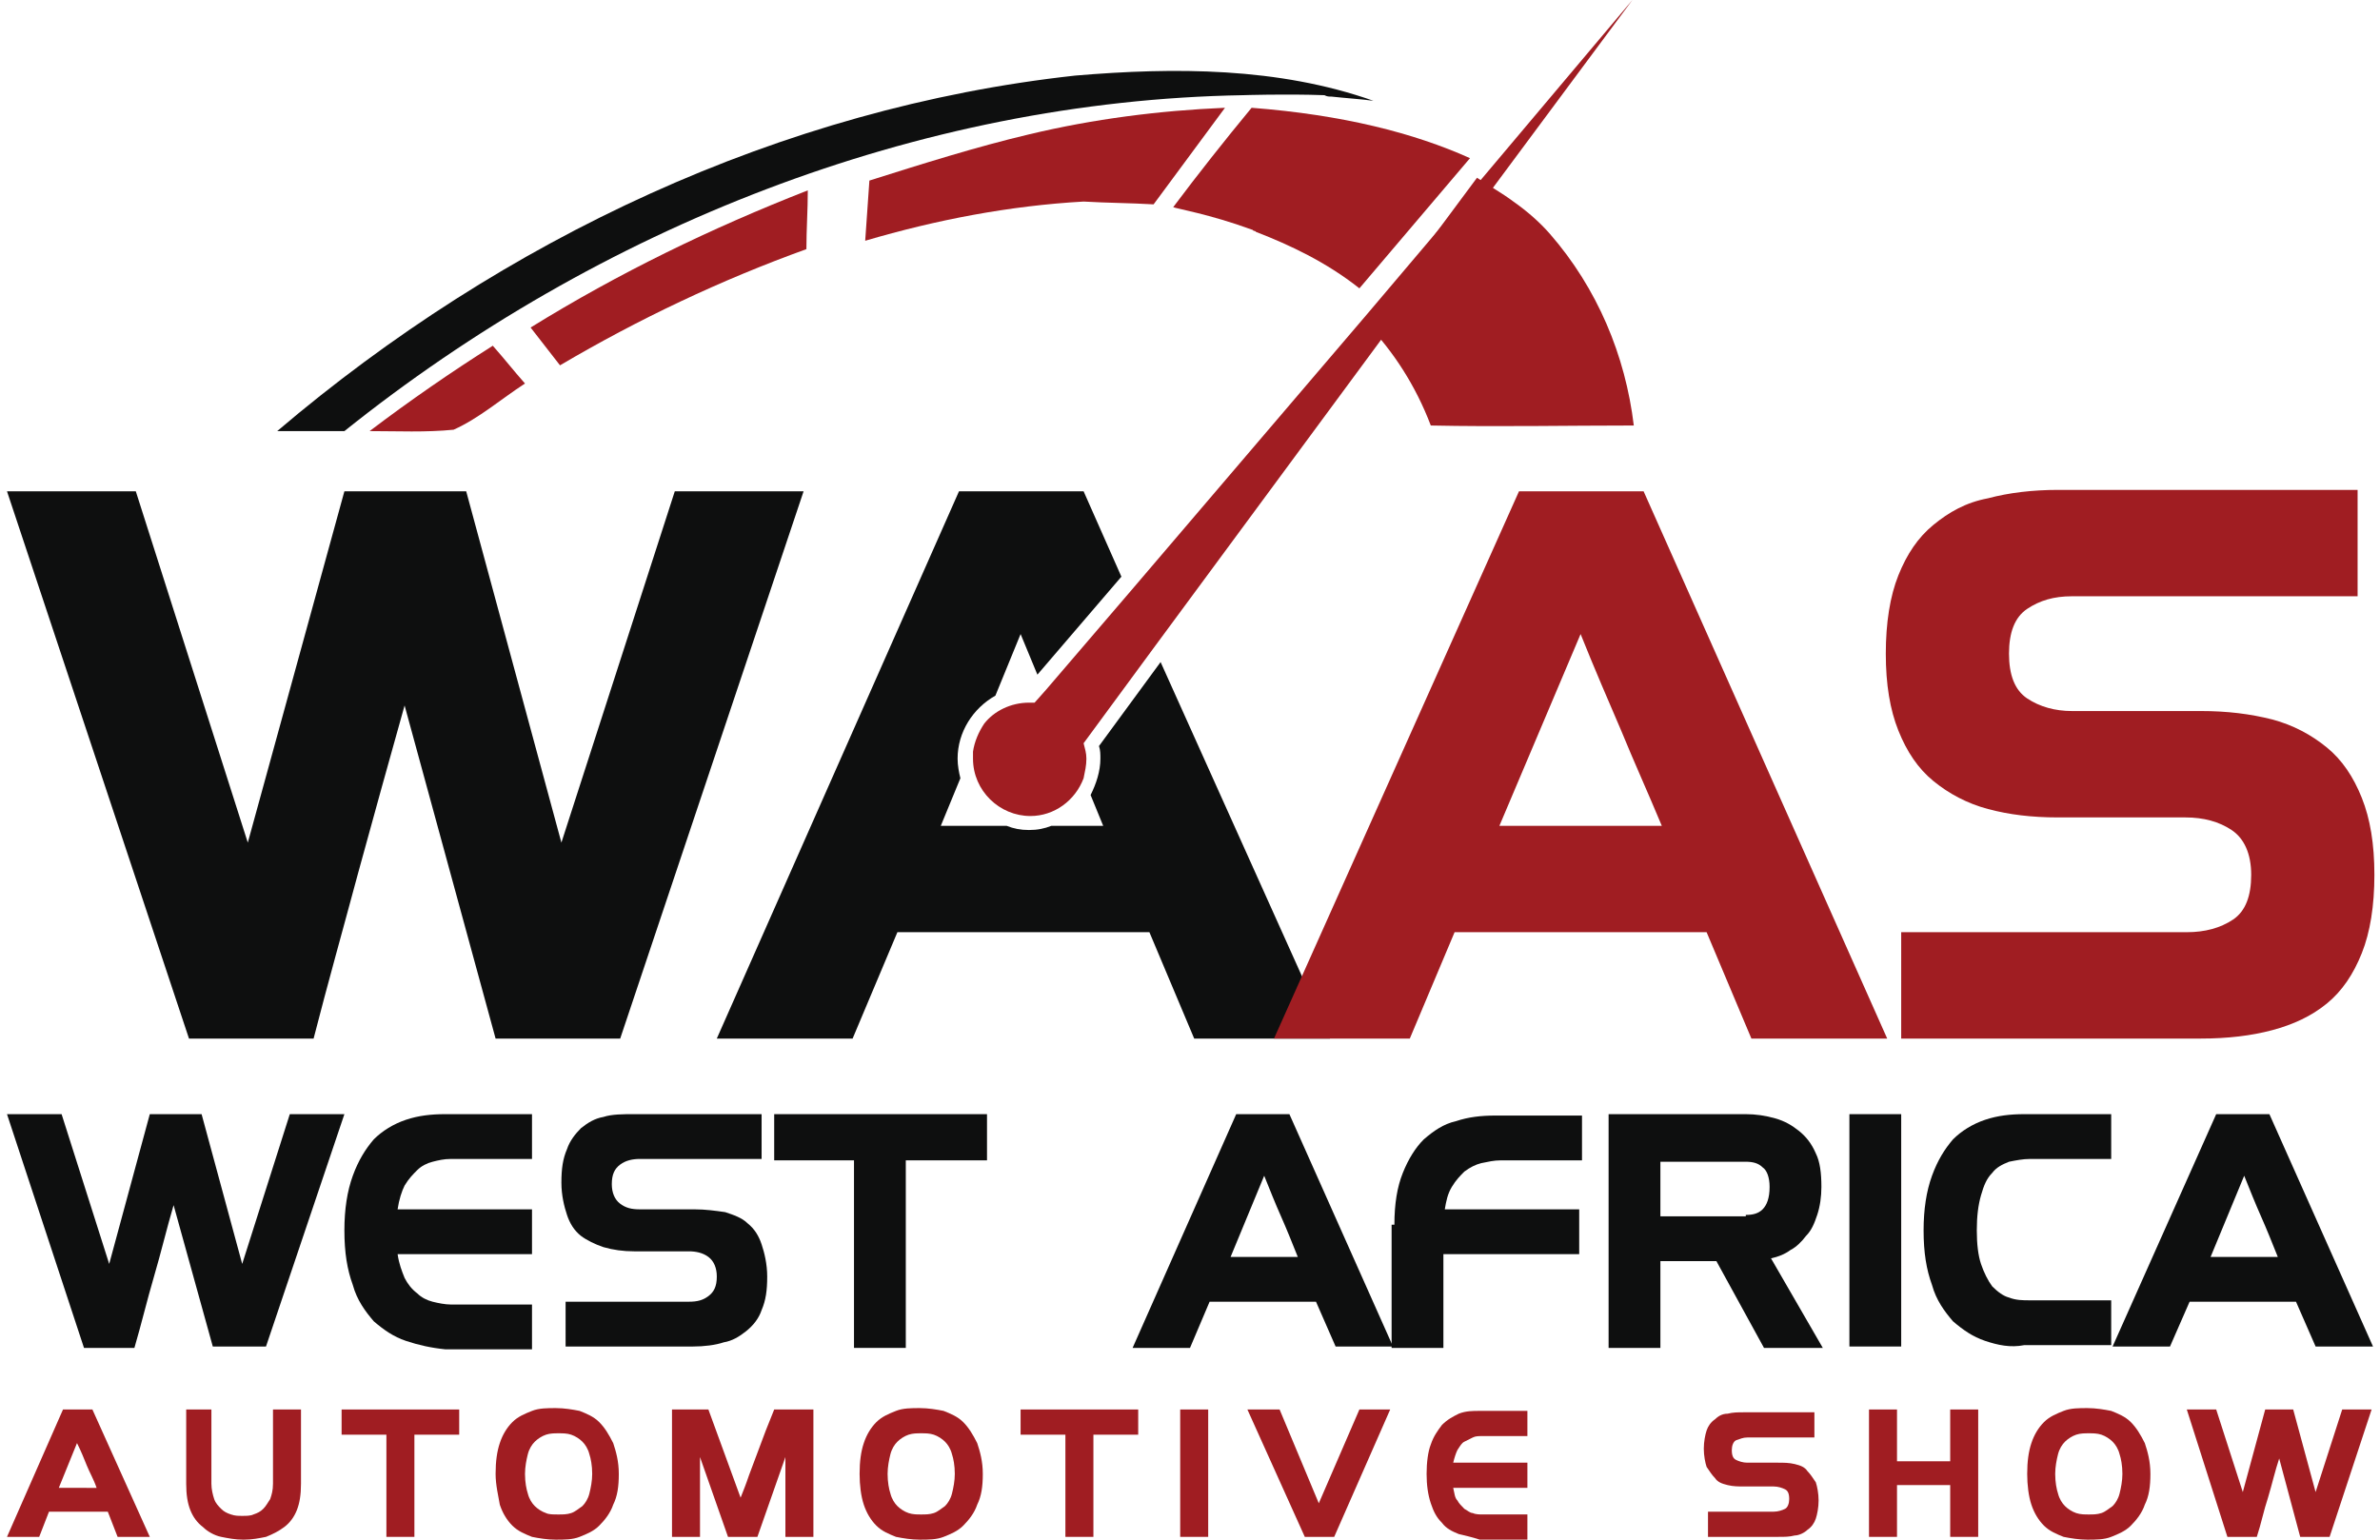 <?xml version="1.0" encoding="utf-8"?>
<!-- Generator: Adobe Illustrator 25.4.1, SVG Export Plug-In . SVG Version: 6.00 Build 0)  -->
<svg version="1.1" id="Layer_1" xmlns="http://www.w3.org/2000/svg" xmlns:xlink="http://www.w3.org/1999/xlink" x="0px" y="0px"
	 width="170px" height="110px" viewBox="0 0 170 110" style="enable-background:new 0 0 170 110;" xml:space="preserve">
<style type="text/css">
	.st0{fill:#0E0F0F;}
	.st1{fill:#A01D22;}
</style>
<g>
	<g>
		<path class="st0" d="M0.5,79.6h3.9l3.4,10.7l2.9-10.7h3.7l2.9,10.7l3.4-10.7h3.9l-5.6,16.6h-3.8l-2.8-10.1
			c-0.5,1.7-0.9,3.4-1.4,5.1c-0.5,1.7-0.9,3.4-1.4,5.1H6L0.5,79.6z"/>
		<path class="st0" d="M29,95.8c-0.9-0.3-1.6-0.8-2.3-1.4c-0.6-0.7-1.2-1.5-1.5-2.6c-0.4-1.1-0.6-2.3-0.6-3.9c0-1.5,0.2-2.8,0.6-3.9
			c0.4-1.1,0.9-1.9,1.5-2.6c0.6-0.6,1.4-1.1,2.3-1.4c0.9-0.3,1.8-0.4,2.8-0.4H38v3.2h-5.8c-0.5,0-0.9,0.1-1.3,0.2
			c-0.4,0.1-0.8,0.3-1.1,0.6c-0.3,0.3-0.6,0.6-0.9,1.1c-0.2,0.4-0.4,1-0.5,1.7H38v3.2h-9.6c0.1,0.7,0.3,1.2,0.5,1.7
			c0.2,0.4,0.5,0.8,0.9,1.1c0.3,0.3,0.7,0.5,1.1,0.6c0.4,0.1,0.9,0.2,1.3,0.2H38v3.2h-6.2C30.8,96.3,29.9,96.1,29,95.8"/>
		<path class="st0" d="M40.5,93h8.7c0.6,0,1-0.1,1.4-0.4c0.4-0.3,0.6-0.7,0.6-1.4c0-0.6-0.2-1.1-0.6-1.4c-0.4-0.3-0.9-0.4-1.4-0.4
			h-3.9c-0.8,0-1.5-0.1-2.2-0.3c-0.6-0.2-1.2-0.5-1.6-0.8c-0.5-0.4-0.8-0.9-1-1.5c-0.2-0.6-0.4-1.4-0.4-2.3c0-1,0.1-1.7,0.4-2.4
			c0.2-0.6,0.6-1.1,1-1.5c0.5-0.4,1-0.7,1.6-0.8c0.6-0.2,1.4-0.2,2.2-0.2h9.1v3.2h-8.7c-0.5,0-1,0.1-1.4,0.4
			c-0.4,0.3-0.6,0.7-0.6,1.4c0,0.6,0.2,1.1,0.6,1.4c0.4,0.3,0.8,0.4,1.4,0.4h3.9c0.8,0,1.5,0.1,2.2,0.2c0.6,0.2,1.2,0.4,1.6,0.8
			c0.5,0.4,0.8,0.9,1,1.5c0.2,0.6,0.4,1.4,0.4,2.3c0,1-0.1,1.7-0.4,2.4c-0.2,0.6-0.6,1.1-1.1,1.5c-0.5,0.4-1,0.7-1.6,0.8
			c-0.6,0.2-1.4,0.3-2.2,0.3h-9.1V93z"/>
		<polygon class="st0" points="61,82.9 55.3,82.9 55.3,79.6 70.5,79.6 70.5,82.9 64.7,82.9 64.7,96.3 61,96.3 		"/>
		<path class="st0" d="M88.3,79.6h3.8l7.4,16.6h-4.1L94,93h-7.6L85,96.3h-4.1L88.3,79.6z M92.7,89.8c-0.4-1-0.8-2-1.2-2.9
			c-0.4-0.9-0.8-1.9-1.2-2.9l-2.4,5.8H92.7z"/>
		<path class="st0" d="M99.6,87.5c0-1.5,0.2-2.7,0.6-3.7c0.4-1,0.9-1.8,1.5-2.4c0.7-0.6,1.4-1.1,2.3-1.3c0.9-0.3,1.8-0.4,2.8-0.4
			h6.2v3.2h-5.8c-0.5,0-0.9,0.1-1.4,0.2c-0.4,0.1-0.8,0.3-1.2,0.6c-0.3,0.3-0.6,0.6-0.9,1.1s-0.4,1-0.5,1.6h9.6v3.2h-9.7v6.7h-3.7
			V87.5z"/>
		<path class="st0" d="M114.9,79.6h9.8c0.7,0,1.4,0.1,2.1,0.3c0.7,0.2,1.2,0.5,1.7,0.9c0.5,0.4,0.9,0.9,1.2,1.6
			c0.3,0.6,0.4,1.4,0.4,2.4c0,0.7-0.1,1.4-0.3,2c-0.2,0.6-0.4,1.1-0.8,1.5c-0.3,0.4-0.7,0.8-1.1,1c-0.4,0.3-0.9,0.5-1.4,0.6l3.7,6.4
			H126l-3.4-6.2h-4v6.2h-3.7V79.6z M124.7,86.8c0.5,0,0.9-0.1,1.2-0.4c0.3-0.3,0.5-0.8,0.5-1.6c0-0.7-0.2-1.2-0.5-1.4
			c-0.3-0.3-0.7-0.4-1.2-0.4h-6.1v3.9H124.7z"/>
		<rect x="132.1" y="79.6" class="st0" width="3.7" height="16.6"/>
		<path class="st0" d="M141.8,95.8c-0.9-0.3-1.6-0.8-2.3-1.4c-0.6-0.7-1.2-1.5-1.5-2.6c-0.4-1.1-0.6-2.3-0.6-3.9
			c0-1.5,0.2-2.8,0.6-3.9c0.4-1.1,0.9-1.9,1.5-2.6c0.6-0.6,1.4-1.1,2.3-1.4c0.9-0.3,1.8-0.4,2.8-0.4h6.2v3.2H145
			c-0.5,0-1,0.1-1.5,0.2c-0.5,0.2-0.9,0.4-1.2,0.8c-0.4,0.4-0.6,0.9-0.8,1.6c-0.2,0.7-0.3,1.5-0.3,2.5s0.1,1.8,0.3,2.4
			c0.2,0.6,0.5,1.2,0.8,1.6c0.4,0.4,0.8,0.7,1.2,0.8c0.5,0.2,1,0.2,1.5,0.2h5.8v3.2h-6.2C143.6,96.3,142.7,96.1,141.8,95.8"/>
		<path class="st0" d="M158.3,79.6h3.8l7.4,16.6h-4.1L164,93h-7.6l-1.4,3.2h-4.1L158.3,79.6z M162.7,89.8c-0.4-1-0.8-2-1.2-2.9
			c-0.4-0.9-0.8-1.9-1.2-2.9l-2.4,5.8H162.7z"/>
		<path class="st1" d="M4.5,100.7h2.1l4.1,9.1H8.4L7.7,108H3.5l-0.7,1.8H0.5L4.5,100.7z M6.9,106.3c-0.2-0.6-0.5-1.1-0.7-1.6
			c-0.2-0.5-0.4-1-0.7-1.6l-1.3,3.2H6.9z"/>
		<path class="st1" d="M13.1,100.7h2v5.3c0,0.4,0.1,0.8,0.2,1.1c0.1,0.3,0.3,0.5,0.5,0.7c0.2,0.2,0.4,0.3,0.7,0.4
			c0.3,0.1,0.5,0.1,0.8,0.1c0.3,0,0.6,0,0.8-0.1c0.3-0.1,0.5-0.2,0.7-0.4c0.2-0.2,0.3-0.4,0.5-0.7c0.1-0.3,0.2-0.6,0.2-1.1v-5.3h2
			v5.3c0,0.8-0.1,1.4-0.3,1.9c-0.2,0.5-0.5,0.9-0.9,1.2c-0.4,0.3-0.8,0.5-1.3,0.7c-0.5,0.1-1,0.2-1.6,0.2c-0.6,0-1.1-0.1-1.6-0.2
			c-0.5-0.1-1-0.4-1.3-0.7c-0.4-0.3-0.7-0.7-0.9-1.2c-0.2-0.5-0.3-1.1-0.3-1.9V100.7z"/>
		<polygon class="st1" points="27.6,102.5 24.4,102.5 24.4,100.7 32.8,100.7 32.8,102.5 29.6,102.5 29.6,109.8 27.6,109.8 		"/>
		<path class="st1" d="M35.4,105.3c0-0.9,0.1-1.6,0.3-2.2c0.2-0.6,0.5-1.1,0.9-1.5c0.4-0.4,0.9-0.6,1.4-0.8c0.5-0.2,1.1-0.2,1.7-0.2
			c0.6,0,1.2,0.1,1.7,0.2c0.5,0.2,1,0.4,1.4,0.8c0.4,0.4,0.7,0.9,1,1.5c0.2,0.6,0.4,1.3,0.4,2.2c0,0.9-0.1,1.6-0.4,2.2
			c-0.2,0.6-0.6,1.1-1,1.5c-0.4,0.4-0.9,0.6-1.4,0.8c-0.5,0.2-1.1,0.2-1.7,0.2c-0.6,0-1.2-0.1-1.7-0.2c-0.5-0.2-1-0.4-1.4-0.8
			c-0.4-0.4-0.7-0.9-0.9-1.5C35.6,106.9,35.4,106.1,35.4,105.3 M39.9,108.2c0.3,0,0.6,0,0.9-0.1c0.3-0.1,0.5-0.3,0.8-0.5
			c0.2-0.2,0.4-0.5,0.5-0.9c0.1-0.4,0.2-0.9,0.2-1.4c0-0.6-0.1-1.1-0.2-1.4c-0.1-0.4-0.3-0.7-0.5-0.9c-0.2-0.2-0.5-0.4-0.8-0.5
			c-0.3-0.1-0.6-0.1-0.9-0.1c-0.3,0-0.6,0-0.9,0.1c-0.3,0.1-0.6,0.3-0.8,0.5c-0.2,0.2-0.4,0.5-0.5,0.9c-0.1,0.4-0.2,0.9-0.2,1.4
			c0,0.6,0.1,1.1,0.2,1.4c0.1,0.4,0.3,0.7,0.5,0.9c0.2,0.2,0.5,0.4,0.8,0.5C39.2,108.2,39.5,108.2,39.9,108.2"/>
		<path class="st1" d="M47.8,100.7h2.8l2.3,6.3c0.2-0.5,0.4-1,0.6-1.6c0.2-0.5,0.4-1.1,0.6-1.6c0.2-0.5,0.4-1.1,0.6-1.6
			c0.2-0.5,0.4-1,0.6-1.5h2.8v9.1h-2v-5.7l-2,5.7h-2.1l-2-5.7v5.7h-2V100.7z"/>
		<path class="st1" d="M61.4,105.3c0-0.9,0.1-1.6,0.3-2.2c0.2-0.6,0.5-1.1,0.9-1.5c0.4-0.4,0.9-0.6,1.4-0.8c0.5-0.2,1.1-0.2,1.7-0.2
			c0.6,0,1.2,0.1,1.7,0.2c0.5,0.2,1,0.4,1.4,0.8c0.4,0.4,0.7,0.9,1,1.5c0.2,0.6,0.4,1.3,0.4,2.2c0,0.9-0.1,1.6-0.4,2.2
			c-0.2,0.6-0.6,1.1-1,1.5c-0.4,0.4-0.9,0.6-1.4,0.8s-1.1,0.2-1.7,0.2c-0.6,0-1.2-0.1-1.7-0.2c-0.5-0.2-1-0.4-1.4-0.8
			c-0.4-0.4-0.7-0.9-0.9-1.5C61.5,106.9,61.4,106.1,61.4,105.3 M65.8,108.2c0.3,0,0.6,0,0.9-0.1c0.3-0.1,0.5-0.3,0.8-0.5
			c0.2-0.2,0.4-0.5,0.5-0.9c0.1-0.4,0.2-0.9,0.2-1.4c0-0.6-0.1-1.1-0.2-1.4c-0.1-0.4-0.3-0.7-0.5-0.9c-0.2-0.2-0.5-0.4-0.8-0.5
			c-0.3-0.1-0.6-0.1-0.9-0.1c-0.3,0-0.6,0-0.9,0.1c-0.3,0.1-0.6,0.3-0.8,0.5c-0.2,0.2-0.4,0.5-0.5,0.9c-0.1,0.4-0.2,0.9-0.2,1.4
			c0,0.6,0.1,1.1,0.2,1.4c0.1,0.4,0.3,0.7,0.5,0.9c0.2,0.2,0.5,0.4,0.8,0.5C65.2,108.2,65.5,108.2,65.8,108.2"/>
		<polygon class="st1" points="76.1,102.5 72.9,102.5 72.9,100.7 81.3,100.7 81.3,102.5 78.1,102.5 78.1,109.8 76.1,109.8 		"/>
		<rect x="84.3" y="100.7" class="st1" width="2" height="9.1"/>
		<polygon class="st1" points="89.1,100.7 91.4,100.7 94.2,107.4 97.1,100.7 99.3,100.7 95.3,109.8 93.2,109.8 		"/>
		<path class="st1" d="M104.2,109.6c-0.5-0.2-0.9-0.4-1.2-0.8c-0.4-0.4-0.6-0.8-0.8-1.4c-0.2-0.6-0.3-1.3-0.3-2.1
			c0-0.8,0.1-1.6,0.3-2.1c0.2-0.6,0.5-1,0.8-1.4c0.4-0.4,0.8-0.6,1.2-0.8c0.5-0.2,1-0.2,1.5-0.2h3.4v1.8h-3.2c-0.3,0-0.5,0-0.7,0.1
			c-0.2,0.1-0.4,0.2-0.6,0.3c-0.2,0.1-0.3,0.3-0.5,0.6c-0.1,0.2-0.2,0.5-0.3,0.9h5.3v1.8h-5.3c0.1,0.4,0.1,0.7,0.3,0.9
			c0.1,0.2,0.3,0.4,0.5,0.6c0.2,0.1,0.4,0.3,0.6,0.3c0.2,0.1,0.5,0.1,0.7,0.1h3.2v1.8h-3.4C105.1,109.8,104.6,109.7,104.2,109.6"/>
		<path class="st1" d="M121.9,108h4.8c0.3,0,0.6-0.1,0.8-0.2c0.2-0.1,0.3-0.4,0.3-0.7c0-0.4-0.1-0.6-0.3-0.7
			c-0.2-0.1-0.5-0.2-0.8-0.2h-2.1c-0.4,0-0.8,0-1.2-0.1c-0.4-0.1-0.7-0.2-0.9-0.5c-0.2-0.2-0.4-0.5-0.6-0.8
			c-0.1-0.3-0.2-0.8-0.2-1.3c0-0.5,0.1-1,0.2-1.3c0.1-0.3,0.3-0.6,0.6-0.8c0.2-0.2,0.5-0.4,0.9-0.4c0.4-0.1,0.7-0.1,1.2-0.1h5v1.8
			h-4.8c-0.3,0-0.5,0.1-0.8,0.2c-0.2,0.1-0.3,0.4-0.3,0.7c0,0.4,0.1,0.6,0.3,0.7c0.2,0.1,0.5,0.2,0.8,0.2h2.2c0.4,0,0.8,0,1.2,0.1
			c0.4,0.1,0.7,0.2,0.9,0.5c0.2,0.2,0.4,0.5,0.6,0.8c0.1,0.3,0.2,0.8,0.2,1.3c0,0.5-0.1,1-0.2,1.3c-0.1,0.3-0.3,0.6-0.6,0.8
			c-0.2,0.2-0.6,0.4-0.9,0.4c-0.4,0.1-0.7,0.1-1.2,0.1h-5V108z"/>
		<polygon class="st1" points="133.5,100.7 135.5,100.7 135.5,104.4 139.3,104.4 139.3,100.7 141.3,100.7 141.3,109.8 139.3,109.8 
			139.3,106.1 135.5,106.1 135.5,109.8 133.5,109.8 		"/>
		<path class="st1" d="M144.8,105.3c0-0.9,0.1-1.6,0.3-2.2c0.2-0.6,0.5-1.1,0.9-1.5c0.4-0.4,0.9-0.6,1.4-0.8
			c0.5-0.2,1.1-0.2,1.7-0.2c0.6,0,1.2,0.1,1.7,0.2c0.5,0.2,1,0.4,1.4,0.8c0.4,0.4,0.7,0.9,1,1.5c0.2,0.6,0.4,1.3,0.4,2.2
			c0,0.9-0.1,1.6-0.4,2.2c-0.2,0.6-0.6,1.1-1,1.5c-0.4,0.4-0.9,0.6-1.4,0.8c-0.5,0.2-1.1,0.2-1.7,0.2c-0.6,0-1.2-0.1-1.7-0.2
			c-0.5-0.2-1-0.4-1.4-0.8c-0.4-0.4-0.7-0.9-0.9-1.5C144.9,106.9,144.8,106.1,144.8,105.3 M149.2,108.2c0.3,0,0.6,0,0.9-0.1
			c0.3-0.1,0.5-0.3,0.8-0.5c0.2-0.2,0.4-0.5,0.5-0.9c0.1-0.4,0.2-0.9,0.2-1.4c0-0.6-0.1-1.1-0.2-1.4c-0.1-0.4-0.3-0.7-0.5-0.9
			c-0.2-0.2-0.5-0.4-0.8-0.5c-0.3-0.1-0.6-0.1-0.9-0.1c-0.3,0-0.6,0-0.9,0.1c-0.3,0.1-0.6,0.3-0.8,0.5c-0.2,0.2-0.4,0.5-0.5,0.9
			c-0.1,0.4-0.2,0.9-0.2,1.4c0,0.6,0.1,1.1,0.2,1.4c0.1,0.4,0.3,0.7,0.5,0.9c0.2,0.2,0.5,0.4,0.8,0.5
			C148.6,108.2,148.9,108.2,149.2,108.2"/>
		<path class="st1" d="M156.2,100.7h2.1l1.9,5.9l1.6-5.9h2l1.6,5.9l1.9-5.9h2.1l-3,9.1h-2.1l-1.5-5.6c-0.3,0.9-0.5,1.8-0.8,2.8
			c-0.3,0.9-0.5,1.9-0.8,2.8h-2.1L156.2,100.7z"/>
	</g>
	<g>
		<g>
			<g>
				<path class="st0" d="M88.8,6.8c-23.3,0.4-46.1,9.5-64.2,24c-1.6,0-3.2,0-4.8,0c16.1-13.7,36-23.1,57-25.4
					c7.1-0.6,14.5-0.6,21.3,1.8c-0.7-0.1-2.1-0.2-3-0.3c-0.2,0-0.3,0-0.5-0.1v0C91.8,6.7,88.8,6.8,88.8,6.8"/>
				<path class="st1" d="M90.1,16.5c-1.8-0.7-3.7-1.2-5.6-1.6C84.7,14.9,87,15.3,90.1,16.5"/>
				<path class="st1" d="M57.6,17.8c0-1.4,0.1-2.8,0.1-4.2c-6.9,2.7-13.5,5.9-19.8,9.8c0.7,0.9,1.4,1.8,2.1,2.7
					C45.6,22.8,51.5,20,57.6,17.8"/>
				<path class="st1" d="M26.4,30.8c2,0,4,0.1,6-0.1c1.8-0.8,3.4-2.2,5.1-3.3c-0.8-0.9-1.5-1.8-2.3-2.7
					C32.2,26.6,29.3,28.6,26.4,30.8"/>
				<path class="st1" d="M87.5,7.7c-4.7,0.2-9.4,0.8-14,1.9c-3.8,0.9-7.6,2.1-11.4,3.3c-0.1,1.4-0.2,2.9-0.3,4.3
					c5.1-1.5,10.3-2.5,15.6-2.8c1.7,0.1,3.3,0.1,5,0.2C84.1,12.3,85.8,10,87.5,7.7"/>
				<path class="st1" d="M105,11.3l-7.9,9.3c-2.4-1.9-5-3.1-7.3-4c-0.1,0-0.1-0.1-0.2-0.1c-0.1,0-0.1-0.1-0.2-0.1
					c-3-1.1-5.4-1.5-5.6-1.6c0,0,0,0,0,0c1.8-2.4,3.7-4.8,5.6-7.1C95.9,8.2,101,9.5,105,11.3"/>
				<path class="st1" d="M116.7,30.4c-4.8,0-9.7,0.1-14.5,0c-1.1-2.9-2.7-5.3-4.5-7.2l7.8-10.5c0.9,0.6,1.8,1.1,2.6,1.7
					c1,0.7,1.9,1.5,2.6,2.3c0,0,0,0,0,0C114.1,20.6,116.1,25.4,116.7,30.4"/>
				<path class="st0" d="M0.5,35.1h9.2l8,25.1l6.9-25.1h8.7l6.8,25.1l8.1-25.1h9.2L44.3,74.2h-8.9l-6.5-23.8
					c-1.1,3.9-2.2,7.9-3.3,11.9c-1.1,4.1-2.2,8-3.2,11.9h-8.9L0.5,35.1z"/>
				<path class="st0" d="M82.9,47.3l-4.4,6c0.1,0.3,0.1,0.6,0.1,0.9c0,0.9-0.3,1.8-0.7,2.6c0.3,0.7,0.6,1.5,0.9,2.2h-3.7
					c-0.5,0.2-1,0.3-1.6,0.3c-0.6,0-1.1-0.1-1.6-0.3h-4.7l1.4-3.4c-0.1-0.4-0.2-0.9-0.2-1.4c0-1.9,1.1-3.6,2.7-4.5l1.8-4.4
					c0.4,1,0.8,1.9,1.2,2.9l6-7l-2.7-6.1h-8.9L51.2,74.2h9.7l3.2-7.6h18l3.2,7.6h9.7L82.9,47.3z"/>
				<path class="st1" d="M108.5,35.1h8.9l17.4,39.1h-9.7l-3.2-7.6h-18l-3.2,7.6h-9.7L108.5,35.1z M118.7,59c-1-2.4-2-4.6-2.9-6.8
					c-0.9-2.1-1.9-4.4-2.9-6.9L107.1,59H118.7z"/>
				<path class="st1" d="M135.8,66.6h20.4c1.3,0,2.4-0.3,3.3-0.9c0.9-0.6,1.3-1.7,1.3-3.2c0-1.5-0.5-2.6-1.4-3.2
					c-0.9-0.6-2-0.9-3.3-0.9H147c-1.9,0-3.5-0.2-5-0.6c-1.5-0.4-2.8-1.1-3.9-2c-1.1-0.9-1.9-2.1-2.5-3.6c-0.6-1.5-0.9-3.3-0.9-5.5
					c0-2.2,0.3-4.1,0.9-5.6c0.6-1.5,1.4-2.7,2.5-3.6c1.1-0.9,2.3-1.6,3.9-1.9c1.5-0.4,3.2-0.6,5-0.6h21.4v7.6H148
					c-1.3,0-2.3,0.3-3.2,0.9c-0.9,0.6-1.3,1.7-1.3,3.2c0,1.5,0.4,2.6,1.3,3.2c0.9,0.6,2,0.9,3.2,0.9h9.2c1.9,0,3.5,0.2,5.1,0.6
					c1.5,0.4,2.8,1.1,3.9,2c1.1,0.9,1.9,2.1,2.5,3.6c0.6,1.5,0.9,3.3,0.9,5.5c0,2.2-0.3,4.1-0.9,5.6c-0.6,1.5-1.4,2.7-2.5,3.6
					c-1.1,0.9-2.4,1.5-3.9,1.9c-1.5,0.4-3.2,0.6-5.1,0.6h-21.4V66.6z"/>
				<path class="st1" d="M116.6,0l-9.8,13.2L99,23.8L82.4,46.3l-5,6.8c0.1,0.4,0.2,0.7,0.2,1.1c0,0.5-0.1,0.9-0.2,1.4
					c-0.6,1.6-2.1,2.7-3.8,2.7c-2.2,0-4.1-1.8-4.1-4.1c0-0.2,0-0.4,0-0.5c0.1-0.7,0.4-1.4,0.8-2c0.7-0.9,1.9-1.5,3.2-1.5
					c0.1,0,0.2,0,0.4,0l0.8-0.9l6-7l16.9-19.8l8.3-9.8L116.6,0z"/>
			</g>
		</g>
	</g>
</g>
</svg>
